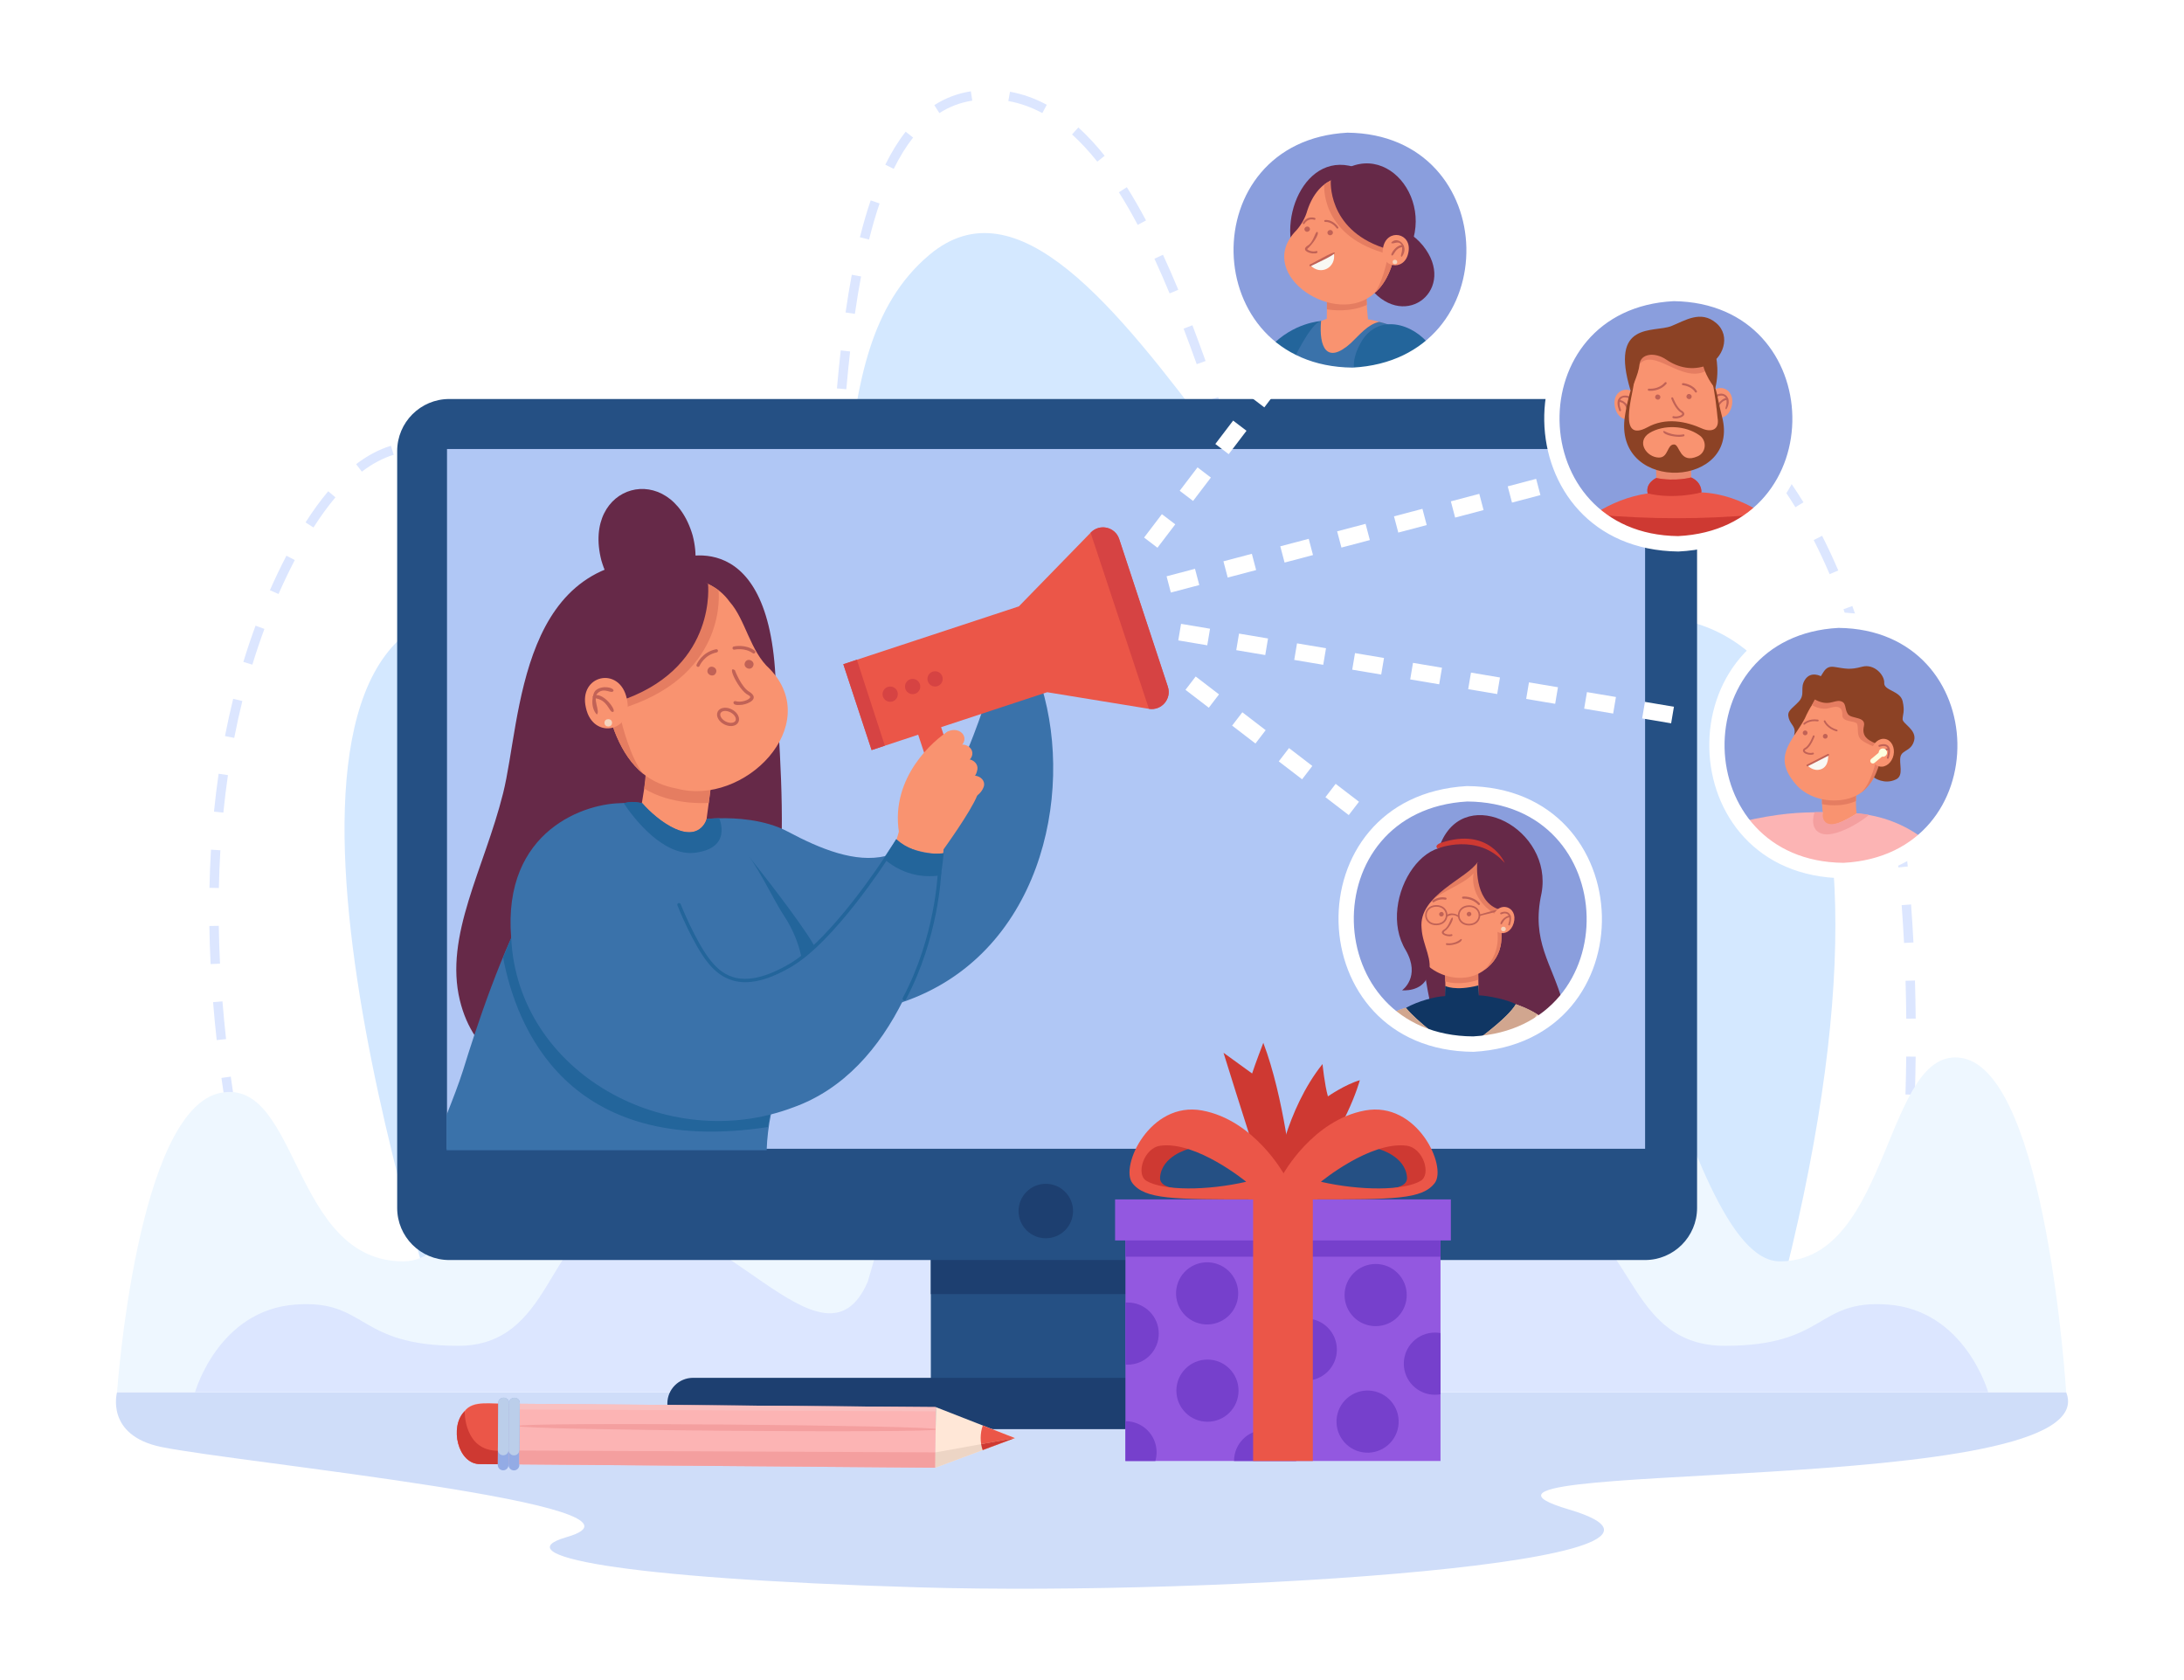 <svg xml:space="preserve" style="enable-background:new 0 0 2600 2000;" viewBox="0 0 2600 2000" y="0px" x="0px" xmlns:xlink="http://www.w3.org/1999/xlink" xmlns="http://www.w3.org/2000/svg" id="Ñëîé_1" version="1.1">
<rect height="2000" width="2600" style="fill:#FFFFFF;" id="_x31_1"></rect>
<g>
	<g id="_x31_0_5_">
		<path d="M139.348,1657.327c0,0-14.554,51.424,52.888,65.234c92.247,18.89,613.808,69.569,482.265,107.283
			c-74.256,21.289,57.821,49.148,419.504,59.793s982.303-31.064,773.598-92.776c-208.705-61.713,643.896-11.168,592.1-139.533
			H139.348z" style="fill:#CFDDF9;"></path>
		<path d="M548.85,1652.959c0,0-262.191-740.888-65.6-898.517c131.402-105.36,259.691,159.901,425.931,37.03
			c148-109.39,52.326-366.485,197.352-488.199c208.539-175.017,473.269,600.893,681.245,484.169
			c327.155-183.61,527.155,106.042,299.976,866.868L548.85,1652.959z" style="fill:#D4E8FF;"></path>
		<path d="M335.105,1592.269c-4.586-14.071-9.124-28.652-13.486-43.335l10.751-3.202
			c4.334,14.589,8.842,29.074,13.397,43.051L335.105,1592.269z M2258.471,1574.097l-11.132-1.376
			c1.848-14.979,3.603-30.064,5.217-44.836l11.15,1.222C2262.087,1543.93,2260.325,1559.067,2258.471,1574.097z M309.237,1505.283
			c-3.926-14.512-7.733-29.294-11.317-43.934l10.894-2.673c3.562,14.553,7.347,29.246,11.249,43.671L309.237,1505.283z
			 M2268.298,1484.041l-11.166-1.057c1.419-15.039,2.733-30.167,3.906-44.963l11.181,0.887
			C2271.043,1453.761,2269.723,1468.946,2268.298,1484.041z M287.671,1417.156c-3.24-14.785-6.322-29.734-9.162-44.434l11.013-2.132
			c2.822,14.608,5.886,29.466,9.105,44.159L287.671,1417.156z M2275.438,1393.716l-11.194-0.709
			c0.95-15.028,1.783-30.188,2.474-45.056l11.204,0.523C2277.228,1363.404,2276.392,1378.625,2275.438,1393.716z M270.471,1328.068
			c-2.495-14.966-4.804-30.057-6.863-44.855l11.109-1.55c2.046,14.699,4.341,29.689,6.818,44.557L270.471,1328.068z
			 M2279.635,1303.191l-11.212-0.326c0.438-15.095,0.739-30.271,0.897-45.105l11.216,0.119
			C2280.377,1272.781,2280.075,1288.027,2279.635,1303.191z M257.979,1238.176c-1.672-15.116-3.128-30.319-4.326-45.187l11.18-0.904
			c1.19,14.757,2.634,29.848,4.295,44.854L257.979,1238.176z M2269.366,1212.651c-0.132-15.107-0.419-30.277-0.852-45.092
			l11.212-0.328c0.435,14.891,0.723,30.138,0.856,45.321L2269.366,1212.651z M250.712,1147.684
			c-0.744-15.205-1.237-30.471-1.467-45.374l11.215-0.174c0.227,14.778,0.716,29.918,1.454,44.998L250.712,1147.684z
			 M2266.711,1122.508c-0.77-15.086-1.717-30.224-2.814-44.992l11.185-0.833c1.104,14.854,2.056,30.079,2.831,45.252
			L2266.711,1122.508z M260.567,1057.12l-11.214-0.231c0.313-15.245,0.915-30.516,1.79-45.386l11.198,0.661
			C261.472,1026.892,260.875,1042.017,260.567,1057.12z M2260.006,1032.614c-1.499-15.084-3.195-30.149-5.043-44.778l11.128-1.409
			c1.86,14.727,3.567,29.893,5.076,45.075L2260.006,1032.614z M265.897,967.327l-11.161-1.122
			c1.524-15.188,3.381-30.369,5.521-45.12l11.1,1.615C269.241,937.288,267.404,952.303,265.897,967.327z M2248.684,943.229
			c-2.334-14.989-4.896-29.921-7.614-44.381l11.022-2.078c2.742,14.576,5.324,29.625,7.675,44.73L2248.684,943.229z
			 M922.125,941.644c-15.586-2.461-26.859-9.565-42.475-21.833l7.089-8.703c13.681,10.719,23.561,17.15,36.581,19.369
			L922.125,941.644z M961.041,914.922l-9.989-5.108c5.135-10.068,9.673-24.039,13.492-41.526l10.957,2.398
			C971.422,889.373,966.691,903.843,961.041,914.922z M846.731,887.598c-8.935-9.964-18.484-21.431-29.192-35.057l8.814-6.946
			c10.557,13.433,19.953,24.718,28.724,34.498L846.731,887.598z M278.85,878.387l-11.012-2.14
			c2.906-14.991,6.194-29.939,9.772-44.429l10.889,2.697C284.965,848.821,281.719,863.582,278.85,878.387z M2232.004,854.758
			c-3.321-14.834-6.905-29.54-10.65-43.71l10.844-2.873c3.781,14.307,7.397,29.154,10.749,44.127L2232.004,854.758z
			 M983.048,825.484l-11.124-1.433c1.722-13.406,3.267-28.087,4.72-44.882l11.175,0.97
			C986.351,797.09,984.791,811.922,983.048,825.484z M790.066,816.356c-9.118-12.33-18.574-25.363-26.723-36.61l9.08-6.595
			c8.133,11.226,17.57,24.232,26.658,36.522L790.066,816.356z M1611.256,815.432c-8.735,0-17.306-2.613-25.473-7.767l5.981-9.503
			c12.269,7.756,24.339,7.773,37.372,1.587l4.826,10.138C1626.255,813.567,1618.617,815.432,1611.256,815.432z M300.43,791.232
			l-10.726-3.284c4.457-14.593,9.346-29.107,14.533-43.138l10.519,3.898C309.643,762.537,304.824,776.845,300.43,791.232z
			 M1670.639,780.525l-8.241-7.619c8.504-9.223,17.621-20.6,27.871-34.782l9.087,6.586
			C1688.842,759.256,1679.449,770.971,1670.639,780.525z M1553.89,772.802c-7.259-11.213-14.452-24.418-21.991-40.369l10.138-4.805
			c7.324,15.496,14.28,28.274,21.266,39.064L1553.89,772.802z M2208.961,767.829c-4.518-14.552-9.34-28.878-14.33-42.579
			l10.538-3.849c5.052,13.87,9.932,28.368,14.504,43.093L2208.961,767.829z M736.762,743.128
			c-10.262-14.043-18.814-25.573-26.915-36.283l8.942-6.78c8.138,10.76,16.725,22.337,27.025,36.431L736.762,743.128z
			 M991.192,734.781l-11.193-0.725c0.85-13.159,1.715-27.949,2.644-45.215l11.2,0.604
			C992.912,706.752,992.045,721.581,991.192,734.781z M331.568,707.132l-10.262-4.535c6.157-13.964,12.719-27.676,19.691-41.085
			l9.946,5.192C344.083,679.898,337.628,693.39,331.568,707.132z M1725.052,707.13l-9.372-6.171
			c7.971-12.134,16.204-24.991,24.538-37.978l9.436,6.071C1741.3,682.073,1733.058,694.94,1725.052,707.13z M1513.843,690.519
			c-5.081-12.76-10.331-26.682-16.05-42.561l10.551-3.811c5.678,15.761,10.884,29.569,15.918,42.213L1513.843,690.519z
			 M2178.131,683.514c-6.03-14.065-12.409-27.729-18.96-40.61l9.996-5.096c6.66,13.098,13.144,26.985,19.271,41.275
			L2178.131,683.514z M682.153,671.256c-10.178-12.65-19.651-23.91-28.962-34.421l8.391-7.453
			c9.43,10.646,19.016,22.038,29.306,34.828L682.153,671.256z M996.178,644.138l-11.203-0.565
			c0.756-15.005,1.506-30.018,2.307-45.294l11.201,0.589C997.683,614.135,996.932,629.14,996.178,644.138z M1774.245,631.118
			l-9.358-6.193c9.372-14.199,17.753-26.482,25.625-37.549l9.136,6.515C1791.854,604.851,1783.544,617.028,1774.245,631.118z
			 M373.189,627.948l-9.454-6.045c8.814-13.822,17.902-26.307,27.012-37.105l8.569,7.247
			C390.526,602.465,381.736,614.544,373.189,627.948z M1482.817,605.098c-5.144-15.094-10.191-30.197-14.449-42.979l10.64-3.554
			c4.253,12.765,9.291,27.844,14.425,42.905L1482.817,605.098z M622.351,604.312c-11.464-11.177-22.737-21.05-33.504-29.346
			l6.84-8.901c11.11,8.56,22.714,18.721,34.488,30.199L622.351,604.312z M2137.394,603.832
			c-8.037-13.133-16.464-25.553-25.047-36.917l8.945-6.775c8.802,11.655,17.438,24.38,25.665,37.823L2137.394,603.832z
			 M430.775,561.489l-6.803-8.93c13.395-10.232,27.336-17.61,41.435-21.931l3.282,10.74
			C455.866,545.298,443.11,552.068,430.775,561.489z M1826.703,558.054l-8.714-7.072c10.519-12.997,20.487-24.18,30.472-34.189
			l7.934,7.938C1846.688,534.463,1836.975,545.363,1826.703,558.054z M1000.997,553.638L989.8,552.97
			c0.971-16.326,1.935-31.151,2.948-45.324l11.188,0.801C1002.927,522.575,1001.965,537.357,1000.997,553.638z M551.763,551.286
			c-13.996-6.974-27.763-11.426-40.918-13.231l1.522-11.128c14.366,1.971,29.302,6.783,44.393,14.303L551.763,551.286z
			 M2083.492,533.131c-10.798-11.078-21.979-20.857-33.231-29.063l6.604-9.079c11.758,8.576,23.417,18.769,34.654,30.297
			L2083.492,533.131z M1454.06,519.141c-5.58-16.711-10.178-30.336-14.471-42.881l10.609-3.641
			c4.304,12.572,8.911,26.222,14.499,42.96L1454.06,519.141z M1889.965,496.062l-6.429-9.203
			c13.794-9.664,27.727-16.821,41.413-21.271l3.464,10.682C1915.786,480.377,1902.85,487.036,1889.965,496.062z M2012.351,482.302
			c-13.892-5.867-27.954-9.498-41.795-10.793l1.042-11.183c14.984,1.402,30.162,5.314,45.111,11.628L2012.351,482.302z
			 M1007.524,463.355l-11.173-0.994c1.398-15.759,2.918-30.977,4.52-45.234l11.147,1.256
			C1010.426,432.553,1008.914,447.684,1007.524,463.355z M1424.665,433.542c-5.42-15.148-10.527-28.996-15.615-42.332l10.479-4.007
			c5.115,13.41,10.249,27.329,15.696,42.552L1424.665,433.542z M1017.729,373.598l-11.102-1.606
			c2.269-15.725,4.763-30.848,7.412-44.948l11.023,2.076C1022.442,343.065,1019.974,358.029,1017.729,373.598z M1392.387,349.274
			c-6.027-14.517-12.102-28.406-18.058-41.281l10.178-4.72c6.017,13.009,12.153,27.036,18.237,41.69L1392.387,349.274z
			 M1034.587,285.169l-10.883-2.722c3.912-15.684,8.225-30.456,12.819-43.909l10.613,3.634
			C1042.646,255.326,1038.423,269.792,1034.587,285.169z M1354.41,267.685c-7.377-13.912-14.913-26.973-22.398-38.819l9.478-6.006
			c7.636,12.086,15.316,25.394,22.828,39.557L1354.41,267.685z M1063.982,201.023l-10.058-4.971
			c7.365-14.942,15.532-28.155,24.276-39.27l8.811,6.95C1078.75,174.234,1071.002,186.78,1063.982,201.023z M1306.303,192.438
			c-9.801-12.303-19.916-23.201-30.066-32.392l7.524-8.33c10.598,9.597,21.132,20.941,31.311,33.718L1306.303,192.438z
			 M1118.304,134.621l-6.047-9.46c13.287-8.515,27.927-14.053,43.512-16.457l1.708,11.1
			C1143.446,121.969,1130.266,126.954,1118.304,134.621z M1240.848,134.614c-13.066-7.053-26.676-11.875-40.453-14.332l1.967-11.058
			c14.953,2.667,29.693,7.883,43.809,15.503L1240.848,134.614z" style="fill:#DCE6FF;"></path>
		<path d="M2336.317,1259.629c-93.079-17.245-84.653,241.923-217.331,241.923
			c-121.307,0-186.22-579.034-319.337-461.266c-535.162,473.452-118.772-332.212-478.621-347.96
			c-162.714-7.121-271.138,209.744-311.121,593.713c-57.958,347.121-192.369-264.755-330.693-207.864
			c-87.912,36.157-77.844,423.377-199.151,423.377c-132.678,0-123.937-217.932-217.016-200.687
			c-100.215,18.567-123.699,356.462-123.699,356.462h2320.355C2459.702,1657.327,2436.532,1278.196,2336.317,1259.629z" style="fill:#EEF7FF;"></path>
		<path d="M2247.127,1552.965c-85.63-6.115-71.657,49.128-193.718,49.128
			c-111.599,0-108.532-123.806-183.214-150.119c-137.529-48.456-250.911,196.784-304.23,73.703
			c-101.268-326.586-396.624-490.366-532.882,0c-53.32,123.08-178.007-96.539-304.23-73.703
			c-77.695,14.056-71.615,150.119-183.214,150.119c-122.06,0-108.087-55.243-193.717-49.128
			c-92.195,6.583-119.733,104.362-119.733,104.362h2134.67C2366.86,1657.327,2339.323,1559.548,2247.127,1552.965z" style="fill:#DCE6FF;"></path>
	</g>
	<g id="_x39__8_">
		<rect height="248.443" width="274.3" style="fill:#255084;" y="1404.198" x="1108.151"></rect>
		<rect height="282.174" width="274.3" style="fill:#1D3F70;" y="1258.389" x="1108.151"></rect>
		<path d="M1665.589,1701.304H825.013c-16.873,0-30.551-13.678-30.551-30.551l0,0
			c0-16.873,13.678-30.551,30.551-30.551h840.575c16.873,0,30.551,13.678,30.551,30.551l0,0
			C1696.14,1687.626,1682.462,1701.304,1665.589,1701.304z" style="fill:#1D3F70;"></path>
		<path d="M472.829,1437.973V536.991c0-34.245,27.761-62.007,62.007-62.007h1423.484
			c34.245,0,62.006,27.761,62.006,62.007v900.982c0,34.245-27.761,62.006-62.006,62.006H534.835
			C500.59,1499.979,472.829,1472.218,472.829,1437.973z" style="fill:#255084;"></path>
		<rect height="833.01" width="1426.3" style="fill:#B0C7F5;" y="534.513" x="532.152"></rect>
		
			<ellipse ry="32.43" rx="32.43" cy="1441.674" cx="1245.301" style="fill:#1D3F70;" transform="matrix(0.707 -0.707 0.707 0.707 -654.677 1302.817)"></ellipse>
	</g>
	<g id="_x38_">
		<path d="M1519.042,1397.939c0,0,11.467-76.491,55.388-131.269c0,0,2.467,24.675,6.415,38.492
			c0,0,20.727-14.311,37.999-19.246c0,0-17.272,64.648-70.076,119.425L1519.042,1397.939z" style="fill:#CE3932;"></path>
		<path d="M1538.371,1400.439c0,0-9.753-94.393-34.428-159.04c0,0-9.87,25.662-13.324,36.519l-34.051-24.675
			c0,0,23.194,75.011,48.362,151.996L1538.371,1400.439z" style="fill:#CE3932;"></path>
		<path d="M1641.432,1367.886c0,0,31.737,8.216,33.588,33.754c1.42,19.596-51.076,13.106-51.076,13.106
			s39.973,9.997,61.07,1.036c21.097-8.961,24.428-16.733,16.656-33.759c-7.773-17.026-22.577-45.895-42.194-39.233
			C1639.859,1349.453,1641.432,1367.886,1641.432,1367.886z" style="fill:#CE3932;"></path>
		<rect height="287.22" width="375.087" style="fill:#9358E0;" y="1451.972" x="1339.799"></rect>
		<rect height="44.025" width="375.086" style="fill:#7640CC;" y="1451.974" x="1339.799"></rect>
		<rect height="48.856" width="399.729" style="fill:#9358E0;" y="1427.816" x="1327.478"></rect>
		<path d="M1568.426,1427.816h-82.168v0c0-16.5,13.376-29.877,29.877-29.877h22.415
			C1555.05,1397.939,1568.426,1411.315,1568.426,1427.816L1568.426,1427.816z" style="fill:#EB5648;"></path>
		<path d="M1625.054,1321.941c-62.18,11.35-97.711,75.998-97.711,75.998l35.531,29.877
			c96.601,0,130.282,0,145.156-19.514C1722.978,1388.69,1687.234,1310.591,1625.054,1321.941z M1691.295,1405.698
			c-19.858,11.884-71.914,11.857-118.797,1.124c0,0,58.958-48.639,102.153-42.934
			C1694.266,1366.479,1704.26,1397.939,1691.295,1405.698z" style="fill:#EB5648;"></path>
		<path d="M1414.616,1367.886c0,0-31.737,8.216-33.588,33.754c-1.42,19.596,51.077,13.106,51.077,13.106
			s-39.973,9.997-61.07,1.036c-21.097-8.961-24.428-16.733-16.655-33.759c7.772-17.026,22.577-45.895,42.194-39.233
			C1416.19,1349.453,1414.616,1367.886,1414.616,1367.886z" style="fill:#CE3932;"></path>
		<path d="M1348.019,1408.302c14.874,19.514,48.555,19.514,145.156,19.514l35.531-29.877
			c0,0-35.531-64.647-97.712-75.998C1368.815,1310.591,1333.071,1388.69,1348.019,1408.302z M1381.399,1363.888
			c43.195-5.705,102.153,42.934,102.153,42.934c-46.883,10.733-98.939,10.76-118.797-1.124
			C1351.789,1397.939,1361.783,1366.479,1381.399,1363.888z" style="fill:#EB5648;"></path>
		<path d="M1379.49,1587.526c0,20.439-16.568,37.006-37.006,37.006c-0.901,0-1.796-0.033-2.685-0.099v-73.809
			c0.89-0.066,1.785-0.099,2.685-0.099C1362.923,1550.525,1379.49,1567.093,1379.49,1587.526z" style="fill:#7640CC;"></path>
		
			<ellipse ry="37.004" rx="37.004" cy="1539.831" cx="1437.456" style="fill:#7640CC;" transform="matrix(0.16 -0.987 0.987 0.16 -312.747 2712.072)"></ellipse>
		<circle r="37.004" cy="1655.482" cx="1437.456" style="fill:#7640CC;"></circle>
		<path d="M1376.898,1728.83c0,3.597-0.511,7.073-1.472,10.362h-35.628v-47.368h0.093
			C1360.331,1691.824,1376.898,1708.391,1376.898,1728.83z" style="fill:#7640CC;"></path>
		<path d="M1543.083,1739.192h-74.007c0-20.439,16.567-37.006,37.001-37.006
			C1526.516,1702.186,1543.083,1718.753,1543.083,1739.192z" style="fill:#7640CC;"></path>
		<circle r="37.004" cy="1606.58" cx="1554.514" style="fill:#7640CC;"></circle>
		<circle r="37.004" cy="1541.677" cx="1637.682" style="fill:#7640CC;"></circle>
		
			<ellipse ry="37.004" rx="37.004" cy="1692.486" cx="1628.523" style="fill:#7640CC;" transform="matrix(0.16 -0.987 0.987 0.16 -302.969 3028.874)"></ellipse>
		<path d="M1714.886,1586.95v72.81c-2.164,0.395-4.393,0.599-6.672,0.599
			c-20.439,0-37.006-16.567-37.006-37.001c0-20.439,16.568-37.006,37.006-37.006
			C1710.493,1586.351,1712.723,1586.554,1714.886,1586.95z" style="fill:#7640CC;"></path>
		<rect height="317.564" width="71.064" style="fill:#EB5648;" y="1421.627" x="1491.81"></rect>
	</g>
	<g id="_x37_">
		<path d="M800.839,667.333c0.007,0.001,112.005-50.251,122.249,136.786
			c8.91,162.686,30.024,345.783-79.917,433.598c-88.818,70.943-263.559,85.019-295.683-46.778
			c-18.781-77.053,28.913-156.549,51.447-246.634C620.997,856.106,616.562,652.983,800.839,667.333z" style="fill:#662948;"></path>
		<path d="M1074.047,1193.103c-34.876,11.818-75.121,17.209-121.007,13.954
			c-30.832-2.198-64.194-8.294-100.21-18.931l-1.762-34.004l-7.444-143.193l-1.866-36.037c0,0,5.536-0.643,14.411-0.83
			c19.2-0.456,54.013,1.182,81.674,15.904c38.939,20.735,80.429,37.695,116.653,29.028c8.75-2.073,17.21-5.66,25.234-11.072
			c15.136-10.139,25.313-28.618,40.204-51.795c30.993-48.236,54.352-124.567,54.352-124.567l65.62-14.299
			C1279.634,947.859,1237.27,1137.783,1074.047,1193.103z" style="fill:#3A72AA;"></path>
		<path d="M846.021,938.702l-4.883,36.547c-13.057,42.472-69.533,9.202-78.882-7.636l8.531-52.911
			L846.021,938.702z" style="fill:#F99370;"></path>
		<path d="M891.751,1019.784c0,0,44.307,55.129,69.718,93.246c25.411,38.116,27.8,65.621,27.8,65.621
			l-73.328,6.376L891.751,1019.784z" style="fill:#23659B;"></path>
		<path d="M770.301,851.659c0.03,1.366,0.106,2.756,0.262,4.107c1.939-0.976,0.514,47.654-3.659,83.023
			c31.439,19.073,69.935,17.538,76.885,16.954c6.069-44.709,6.821-86.009,3.296-112.421
			C838.781,798.351,768.772,806.028,770.301,851.659z" style="fill:#E57D61;"></path>
		<path d="M719.432,824.637c6.122,34.784,18.462,73.911,46.337,96.573l0.045,0
			c11.26,9.08,24.907,14.768,39.317,17.388c80.925,22.132,176.119-75.189,111.196-142.34c-23.416-21.013-28.862-58.76-47.587-79.726
			c-27.351-38.477-86.101-35.609-117.387-3.459C723.081,742.138,713.838,781.775,719.432,824.637z" style="fill:#F99370;"></path>
		<path d="M852.217,801.213c3.104-6.106-6.559-10.837-9.482-4.644
			C839.631,802.675,849.294,807.406,852.217,801.213z" style="fill:#C16256;"></path>
		<path d="M896.492,793.114c3.104-6.106-6.559-10.838-9.482-4.644
			C883.906,794.576,893.569,799.307,896.492,793.114z" style="fill:#C16256;"></path>
		<path d="M883.425,839.025c-3.25,0.071-10.385,1.4-10.26-3.016c0.321-1.057,1.447-1.651,2.493-1.329
			c6.732,2.047,16.167-1.448,17.417-4.495c0.44-1.074-1.013-2.108-2.309-2.786c-11.279-5.464-26.238-36.747-15.9-29.565
			c0.077,0.208,7.709,20.773,17.75,26.025C903.963,831.454,892.339,837.621,883.425,839.025z" style="fill:#C16256;"></path>
		<path d="M719.432,824.637c6.122,34.784,18.462,73.911,46.337,96.573l0.045,0
			c-15.539-18.727-25.67-60.982-25.67-60.982l6.944-18.961c120.529-40.819,108.315-138.624,108.315-138.624
			C777.333,648.352,702.366,745.02,719.432,824.637z" style="fill:#E57D61;"></path>
		<path d="M842.845,694.913c0,0,11.122,95.729-96.68,136.647l-39.202-20.9
			C667.957,736.783,735.096,626.576,842.845,694.913z" style="fill:#662948;"></path>
		<path d="M715.94,667.212c26.437,90.932,132.358,61.864,108.662-29.82
			C798.166,546.462,692.244,575.531,715.94,667.212z" style="fill:#662948;"></path>
		<path d="M697.535,842.572c8.443,39.319,57.957,28.11,48.63-11.014
			C737.723,792.241,688.208,803.45,697.535,842.572z" style="fill:#F99370;"></path>
		<path d="M710.466,850.562c-8.328-8.492-5.339-25.851-1.085-28.891c7.81-6.378,21.954-3.189,20.962,0.811
			c-2.458,3.996-10.579-4.322-18.21,2.087C704.309,830.516,715.13,847.178,710.466,850.562z" style="fill:#C16256;"></path>
		<path d="M729.077,847.5c-4.088-0.162-5.798-14.987-21.513-16.348c-1.102-0.057-1.95-0.997-1.892-2.099
			C716.57,820.606,736.549,848.224,729.077,847.5z" style="fill:#C16256;"></path>
		<path d="M719.635,860.533c-0.001,5.818,9.139,5.686,8.969-0.13
			C728.605,854.586,719.465,854.718,719.635,860.533z" style="fill:#F4D4BE;"></path>
		<path d="M956.758,1181.475c-0.615,8.48-1.873,17.027-3.716,25.583c-2.478,9.181-5.128,18.083-7.836,26.784
			c-2.612,8.413-5.291,16.623-7.932,24.719c-1.076,3.275-2.132,6.53-3.179,9.767c-0.912,2.814-1.815,5.608-2.699,8.403
			c0,0.01-0.01,0.019-0.01,0.019c-3.227,10.141-6.281,20.167-8.941,30.203c-1.748,6.54-3.323,13.099-4.677,19.687
			c-2.804,13.56-4.616,28.356-5.086,42.617H531.633v-42.015c7.087-17.91,14.386-36.596,19.649-53.21
			c3.957-12.821,8.432-26.986,13.416-42.005c11.879-35.83,26.611-76.539,43.859-115.5c35.11-79.296,80.65-151.369,133.766-160.406
			c7.279-1.229,14.693-1.287,22.242-0.019c17.171,19.927,58.773,52.339,75.339,22.635c0.653-1.181,1.277-2.458,1.854-3.841
			c5.973,1.921,11.62,4.859,16.979,8.585c13.502,9.363,25.151,23.711,35.446,39.345c0.01,0.009,0.01,0.019,0.019,0.029
			c11.601,17.651,21.473,36.935,30.308,52.589c3.457,6.137,6.761,11.716,9.949,16.412c9.498,14.818,15.788,30.222,19.284,46
			c0.173,0.759,0.336,1.527,0.49,2.286c0.154,0.749,0.307,1.498,0.442,2.247c1.2,6.348,1.95,12.753,2.286,19.207
			C957.315,1168.184,957.239,1174.81,956.758,1181.475z" style="fill:#3A72AA;"></path>
		<path d="M937.846,1258.459l-0.016,0.033c-177.52,21.026-248.972-99.816-248.972-99.816L949,1189.277
			C951.205,1214.581,945.414,1236.281,937.846,1258.459z" style="fill:#D1A68F;"></path>
		<path d="M878.49,851.29c-1.479-2.718-4.033-5.109-7.193-6.742c-3.16-1.633-6.588-2.324-9.661-1.949
			c-3.342,0.403-5.896,1.997-7.183,4.494c-1.287,2.497-1.114,5.503,0.499,8.461c1.479,2.718,4.033,5.109,7.193,6.742
			c2.602,1.344,5.388,2.046,8.009,2.046c0.557,0,1.114-0.029,1.652-0.096c3.342-0.403,5.897-1.997,7.183-4.494
			C880.277,857.254,880.094,854.248,878.49,851.29z M875.571,857.984c-0.682,1.335-2.18,2.199-4.226,2.449
			c-2.314,0.278-4.955-0.279-7.443-1.556c-2.478-1.277-4.466-3.112-5.58-5.157c-0.98-1.805-1.143-3.534-0.461-4.869
			c0.691-1.325,2.19-2.199,4.235-2.439c0.394-0.048,0.797-0.077,1.201-0.077c2.007,0,4.177,0.567,6.242,1.623
			c2.478,1.287,4.466,3.121,5.58,5.167C876.099,854.93,876.262,856.658,875.571,857.984z" style="fill:#C16256;"></path>
		<path d="M831.003,793.869c-0.243,0-0.49-0.047-0.729-0.145c-0.981-0.403-1.45-1.525-1.046-2.506
			c0.249-0.607,6.309-14.912,23.213-18.346c1.049-0.215,2.053,0.461,2.265,1.5c0.211,1.04-0.461,2.053-1.499,2.265
			c-14.919,3.03-20.373,15.912-20.427,16.042C832.475,793.42,831.758,793.869,831.003,793.869z" style="fill:#C16256;"></path>
		<path d="M897.318,777.983c-0.394,0-0.792-0.122-1.135-0.373c-9.562-7.022-21.691-4.284-21.813-4.254
			c-1.024,0.242-2.064-0.398-2.308-1.432c-0.242-1.032,0.399-2.065,1.432-2.308c0.565-0.133,13.99-3.161,24.964,4.898
			c0.855,0.628,1.039,1.83,0.411,2.685C898.492,777.711,897.909,777.983,897.318,777.983z" style="fill:#C16256;"></path>
		<path d="M794.18,1069.09c3.553,286.055,237.642,62.429,276.292-80.321
			c4.662-14.947,20.34-21.724,35.614-18.225c47.341,10.844-14.855,160.856-31.333,192.394
			c-51.015,106.243-180.633,202.826-295.48,125.956c-74.779-51.917-91.453-150.662-81.846-234.715
			C705.44,979.141,794.18,1069.09,794.18,1069.09z" style="fill:#F99370;"></path>
		<path d="M1390.284,817.446c4.764,14.456-7.505,28.812-22.527,26.357l0,0l-121.134-19.772l-126.256,41.601
			l26.794,81.278l-27.219,9.214l-26.862-81.501l-39.677,13.084l-15.768,5.189l-33.683-102.19l16.148-5.323l192.839-63.542
			l85.393-87.674l0.253-0.26c10.62-10.902,29.018-6.653,33.781,7.802L1390.284,817.446z" style="fill:#EB5648;"></path>
		<path d="M1150.907,952.279c1.306-0.234,1.59-0.326,2.255-0.49c0.571-0.148,1.102-0.307,1.621-0.474
			c1.04-0.332,2.031-0.716,3.008-1.137c1.944-0.853,3.824-1.927,5.567-3.233c1.743-1.293,3.342-2.839,4.627-4.548
			c1.335-1.697,2.269-3.54,3.001-5.378c2.168-5.443-1.305-11.327-7.757-13.142c-4.548-1.279-9.362-0.195-12.567,2.463l-4.865,4.053
			c-0.096,0.08,0.103-0.108,0.06-0.08c0,0-0.08,0.069-0.221,0.13l-0.206,0.076c-0.03,0.009-0.042,0.013-0.042,0.013l0.555-0.104
			c-7.162,1.17-11.857,7.01-10.486,13.044C1136.828,949.505,1143.745,953.449,1150.907,952.279z" style="fill:#F99370;"></path>
		<path d="M1146.774,934.93c1-0.435,1.279-0.588,1.833-0.863l1.377-0.743c0.89-0.502,1.735-1.031,2.569-1.596
			c1.661-1.133,3.264-2.428,4.774-3.945c1.509-1.503,2.904-3.322,4.033-5.337c1.148-2.024,1.893-4.345,2.261-6.674
			c0.843-6.122-4.342-11.564-11.581-12.153c-7.239-0.589-13.791,3.896-14.634,10.019c-0.009-0.286,0.215-0.366-0.215,0.087
			c-0.21,0.205-0.531,0.485-0.945,0.767c-0.206,0.139-0.432,0.283-0.652,0.406l-0.307,0.168c-0.017,0.015-0.314,0.144,0.095-0.032
			c-6.574,2.765-9.353,9.461-6.208,14.955C1132.32,935.483,1140.2,937.695,1146.774,934.93z" style="fill:#F99370;"></path>
		<path d="M1145.71,913.247l8.665-8.899c4.759-4.888,4.171-11.917-1.315-15.7
			c-5.486-3.783-13.791-2.887-18.551,2.001l-8.665,8.899c-4.759,4.888-4.171,11.917,1.315,15.7
			C1132.645,919.032,1140.951,918.136,1145.71,913.247z" style="fill:#F99370;"></path>
		<path d="M1136.284,895.941l8.665-8.899c4.76-4.888,4.172-11.917-1.315-15.7
			c-5.486-3.783-13.791-2.887-18.551,2.001l-8.665,8.899c-4.759,4.888-4.171,11.917,1.315,15.7
			C1123.219,901.726,1131.525,900.83,1136.284,895.941z" style="fill:#F99370;"></path>
		<path d="M1123.3,1011.043c0,0,32.303-44.501,40.058-64.098c0,0-20.901-84.784-35.409-75.834
			c-14.508,8.949-68.147,53.123-57.78,119.594C1070.169,990.705,1103.492,979.687,1123.3,1011.043z" style="fill:#F99370;"></path>
		<path d="M1367.757,843.803L1367.757,843.803l-69.424-209.636l0.253-0.26
			c10.62-10.902,29.018-6.653,33.781,7.802l57.916,175.737C1395.049,831.902,1382.779,846.258,1367.757,843.803z" style="fill:#D64343;"></path>
		<polygon points="1053.404,887.708 1037.636,892.897 1003.953,790.707 1020.101,785.384" style="fill:#D64343;"></polygon>
		<path d="M1068.849,826.356c0,5.023-4.072,9.095-9.095,9.095s-9.094-4.072-9.094-9.095
			c0-5.023,4.072-9.095,9.094-9.095S1068.849,821.334,1068.849,826.356z" style="fill:#D64343;"></path>
		<path d="M1095.572,817.262c0,5.023-4.072,9.095-9.095,9.095c-5.023,0-9.095-4.072-9.095-9.095
			c0-5.023,4.072-9.094,9.095-9.094C1091.5,808.167,1095.572,812.239,1095.572,817.262z" style="fill:#D64343;"></path>
		<path d="M1122.296,808.167c0,5.022-4.072,9.094-9.095,9.094c-5.023,0-9.094-4.072-9.094-9.094
			c0-5.023,4.072-9.095,9.094-9.095C1118.224,799.073,1122.296,803.144,1122.296,808.167z" style="fill:#D64343;"></path>
		<path d="M934.358,1268.411c-7.817,22.041-16.484,45.16-20.112,73.234
			c-239.298,36.679-299.946-120.053-315.311-201.83c4.893-12.047,9.704-23.306,14.411-33.839l195.029,129.881
			C808.375,1235.857,878.81,1249.75,934.358,1268.411z" style="fill:#23659B;"></path>
		<path d="M1123.478,1015.552c-10.514,105.329-57.898,259.668-179.416,302.807
			c-149.421,56.396-327.659-40.938-335.483-201.542c-10.826-129.34,90.11-161.81,134.026-160.69
			c12.925,5.666,22.599,19.593,32.885,38.151c32.784,54.663,28.56,114.796,75.574,159.845
			c86.324,59.359,180.984-103.275,215.892-155.117C1080.496,1015.397,1122.727,1018.284,1123.478,1015.552z" style="fill:#3A72AA;"></path>
		<path d="M887.422,1169.25c-17.479,0-32.037-7.591-44.359-22.81c-18.267-22.561-35.878-66.774-36.619-68.645
			c-0.422-1.065,0.099-2.27,1.164-2.691c1.066-0.425,2.271,0.101,2.691,1.164c0.179,0.451,18.121,45.496,35.987,67.563
			c14.855,18.347,38.871,35.358,93.181,3.791c50.637-29.435,113.593-127.062,114.222-128.046c0.618-0.964,1.9-1.245,2.864-0.626
			c0.964,0.618,1.245,1.901,0.627,2.865c-2.594,4.046-64.124,99.451-115.63,129.391
			C920.872,1163.229,902.989,1169.25,887.422,1169.25z" style="fill:#23659B;"></path>
		<path d="M1076.572,1190.939c-0.328,0-0.662-0.077-0.972-0.243c-1.011-0.539-1.394-1.794-0.857-2.805
			c38.831-72.935,41.595-148.289,41.618-149.042c0.034-1.144,0.973-2.128,2.136-2.007c1.145,0.034,2.044,0.99,2.009,2.136
			c-0.023,0.761-2.8,77.04-42.102,150.86C1078.031,1190.54,1077.314,1190.939,1076.572,1190.939z" style="fill:#23659B;"></path>
		<path d="M1123.478,1015.552c-0.663,7.05-1.679,15.655-3.131,25.421c-0.042,0.332-0.104,0.663-0.145,0.995
			c-14.618,2.364-42.216,2.737-67.864-19.656c0.373-0.56,0.705-1.078,1.057-1.617c8.584-13.166,13.56-21.688,13.56-21.688
			C1092.605,1021.607,1123.478,1015.552,1123.478,1015.552z" style="fill:#23659B;"></path>
		<path d="M843.624,1010.929c-4.147,1.866-9.31,3.318-15.758,4.168c-19.18,2.509-37.592-8.004-52.376-20.818
			c-16.671-14.431-28.697-31.786-31.973-36.762c-0.601-0.892-0.912-1.389-0.912-1.389s8.863-3.297,21.958-0.021
			c17.853,20.714,62.121,54.926,77.195,18.786c0,0,5.536-0.643,14.411-0.83c0.124,0.311,1.762,3.961,2.509,8.978
			C859.983,991.583,858.781,1004.065,843.624,1010.929z" style="fill:#23659B;"></path>
	</g>
	<g id="_x36_">
		<path d="M1113.48,1747.215c-9.547-0.059-554.576-4.449-541.504-4.335
			c-37.467-0.391-36.97-72.372,0.584-72.153c6.903,0.111,518.834,4.122,541.497,4.342l-0.043,5.023L1113.48,1747.215z" style="fill:#FCB4B4;"></path>
		<path d="M599.512,1743.1c-4.528,0.026-22.656-0.23-27.531-0.22c-26.923,0.784-37.447-44.765-18.796-62.961
			h0.007c9.483-13.299,33.325-8.302,46.898-8.973L599.512,1743.1z" style="fill:#EB5648;"></path>
		<path d="M616.054,1697.543c2.013-4.969,498.445-0.962,500.396,3.99
			C1114.42,1706.496,618.025,1702.489,616.054,1697.543z" style="fill:#F49F9F;"></path>
		<path d="M1113.48,1747.215c0.093-12.141,0.474-59.161,0.578-72.146
			c22.74,8.894,71.801,28.083,94.154,36.823C1185.85,1720.234,1136.22,1738.738,1113.48,1747.215z" style="fill:#FFE7D7;"></path>
		<path d="M1169.801,1726.217c-3.218-9.141-3.082-20.338,0.234-29.254l38.177,14.93L1169.801,1726.217z" style="fill:#EB5648;"></path>
		<polygon points="1114.015,1680.093 618.762,1677.881 618.793,1671.1 1114.058,1675.069" style="fill:#F9C0C0;"></polygon>
		<path d="M592.579,1743.041l-20.598-0.161c-26.926,0.783-37.445-44.764-18.796-62.961h0.007
			c0,0-1.164,46.95,39.521,47.131L592.579,1743.041z" style="fill:#CE3932;"></path>
		<path d="M598.947,1750.307c-3.552-0.029-6.403-2.932-6.372-6.47l0.138-17.021l0.454-56.716
			c-0.055-8.345,13.054-8.199,12.842,0.099c0-0.001-0.592,73.737-0.592,73.737C605.395,1747.485,602.496,1750.337,598.947,1750.307z" style="fill:#93ABE5;"></path>
		<path d="M611.789,1750.413c-3.541-0.029-6.395-2.93-6.372-6.477l0.138-17.028l0.454-56.709
			c-0.05-8.328,13.047-8.205,12.849,0.106c0-0.001-0.592,73.737-0.592,73.737C618.237,1747.584,615.338,1750.436,611.789,1750.413z" style="fill:#93ABE5;"></path>
		<path d="M599.027,1732.407c-3.252-0.028-5.912-2.462-6.313-5.591l0.454-56.716
			c0.03-3.55,2.928-6.401,6.47-6.372c3.252,0.028,5.912,2.455,6.313,5.584l-0.454,56.723
			C605.476,1729.583,602.574,1732.438,599.027,1732.407z" style="fill:#BBCEEA;"></path>
		<path d="M611.869,1732.506c-3.245-0.021-5.912-2.455-6.313-5.598l0.454-56.709
			c0.03-3.543,2.928-6.394,6.477-6.365c3.245,0.021,5.912,2.455,6.313,5.598l-0.454,56.709
			C618.316,1729.684,615.418,1732.536,611.869,1732.506z" style="fill:#BBCEEA;"></path>
		<polygon points="1113.48,1747.215 618.45,1743.254 618.309,1726.757 1113.562,1728.969" style="fill:#F49F9F;"></polygon>
		<path d="M1113.48,1747.215l0.081-18.246c0.006-0.008,94.624-17.069,94.651-17.076
			C1185.85,1720.234,1136.22,1738.738,1113.48,1747.215z" style="fill:#EDD5C5;"></path>
		<path d="M1169.801,1726.217c-0.772-2.252-1.37-4.621-1.774-7.08l40.186-7.245L1169.801,1726.217z" style="fill:#CE3932;"></path>
	</g>
	<g id="_x35_">
		<path d="M1377.921,652.037l-15.912-12.116l21.203-27.847l15.912,12.116L1377.921,652.037z
			 M1420.326,596.344l-15.912-12.116l21.203-27.847l15.912,12.116L1420.326,596.344z M1462.732,540.65l-15.912-12.115l21.202-27.847
			l15.912,12.115L1462.732,540.65z M1505.138,484.957l-15.912-12.116l21.203-27.847l15.912,12.116L1505.138,484.957z
			 M1547.543,429.263l-15.912-12.116l20.075-26.365l15.912,12.116L1547.543,429.263z" style="fill:#FFFFFF;"></path>
		<path d="M1989.453,861.05l-34.515-5.805l3.316-19.723l34.516,5.805L1989.453,861.05z M1920.423,849.44
			l-34.515-5.805l3.316-19.723l34.515,5.805L1920.423,849.44z M1851.393,837.83l-34.516-5.805l3.316-19.723l34.516,5.805
			L1851.393,837.83z M1782.362,826.22l-34.516-5.805l3.316-19.723l34.516,5.805L1782.362,826.22z M1713.332,814.61l-34.516-5.805
			l3.316-19.723l34.516,5.805L1713.332,814.61z M1644.301,803l-34.515-5.805l3.316-19.723l34.515,5.805L1644.301,803z
			 M1575.271,791.39l-34.516-5.805l3.316-19.723l34.516,5.805L1575.271,791.39z M1506.24,779.78l-34.516-5.805l3.316-19.723
			l34.516,5.805L1506.24,779.78z M1437.21,768.17l-34.516-5.805l3.316-19.723l34.516,5.805L1437.21,768.17z" style="fill:#FFFFFF;"></path>
		<path d="M1605.668,970.297l-27.771-21.302l12.172-15.869l27.771,21.302L1605.668,970.297z
			 M1550.125,927.693l-27.771-21.302l12.172-15.869l27.771,21.302L1550.125,927.693z M1494.583,885.09l-27.771-21.302l12.172-15.869
			l27.771,21.302L1494.583,885.09z M1439.041,842.487l-27.771-21.302l12.172-15.869l27.771,21.302L1439.041,842.487z" style="fill:#FFFFFF;"></path>
		<path d="M1393.876,705.375l-5.1-19.339l33.844-8.923l5.1,19.339L1393.876,705.375z M1461.563,687.528
			l-5.1-19.339l33.844-8.923l5.1,19.339L1461.563,687.528z M1529.25,669.682l-5.1-19.339l33.843-8.923l5.1,19.339L1529.25,669.682z
			 M1596.937,651.836l-5.1-19.339l33.844-8.923l5.1,19.339L1596.937,651.836z M1664.624,633.99l-5.1-19.339l33.843-8.923l5.1,19.339
			L1664.624,633.99z M1732.311,616.144l-5.1-19.339l33.844-8.923l5.1,19.339L1732.311,616.144z M1799.997,598.298l-5.1-19.339
			l33.844-8.923l5.1,19.339L1799.997,598.298z" style="fill:#FFFFFF;"></path>
	</g>
	<g id="_x34_">
		<path d="M1846.151,501.103c-0.056,99.787,105.195,171.721,197.205,138.317
			c60.205-20.63,102.016-77.844,100.821-143.828C2137.22,299.823,1845.851,305.15,1846.151,501.103z" style="fill:#8A9EDD;"></path>
		
			<rect height="49.133" width="41.607" style="fill:#EA876C;" transform="matrix(1 -0.018 0.018 1 -10.209 36.938)" y="545.982" x="1971.721"></rect>
		<path d="M2025.462,586.18c3.972,13.184,12.142,37.167,17.891,53.242
			c19.115-6.499,36.779-16.986,51.638-30.404C2073.254,595.534,2049.613,587.247,2025.462,586.18z" style="fill:#EB5648;"></path>
		<path d="M1898.3,611.622c14.005,12.007,30.428,21.488,48.007,27.574
			c4.967-15.74,11.856-38.802,15.273-51.834C1939.133,590.676,1917.811,599.202,1898.3,611.622z" style="fill:#EB5648;"></path>
		<path d="M2043.354,639.422c3.713-1.265,7.363-2.677,10.93-4.216c-9.204-16.526-18.533-32.339-28.821-49.026
			c0,0,1.215-11.76-12.168-17.783c0,0-18.777,5.219-41.607,0.634c0,0-12.98,5.876-10.193,18.122
			c-8.853,16.365-17.054,32.047-25.097,48.198C1969.026,649.745,2009.563,651.282,2043.354,639.422z" style="fill:#EB5648;"></path>
		<path d="M1922.629,485.002c5.481,23.233,33.852,16.685,28.596-6.6
			C1945.744,455.169,1917.373,461.718,1922.629,485.002z" style="fill:#F99370;"></path>
		<path d="M2061.81,482.428c-4.618,23.42-33.212,17.925-28.82-5.538
			C2037.608,453.47,2066.201,458.966,2061.81,482.428z" style="fill:#F99370;"></path>
		<path d="M1934.138,509.997c4.693,78.049,129.748,64.281,115.937-13.929
			c-1.997-15.524-7.758-25.765-10.829-50.515c-7.107-57.284-88.726-58.831-94.948,1.327
			C1941.856,470.611,1933.552,488.227,1934.138,509.997z" style="fill:#F99370;"></path>
		<path d="M1976.329,474.049c1.812-3.602-3.886-6.366-5.592-2.712
			C1968.924,474.939,1974.623,477.703,1976.329,474.049z" style="fill:#C16256;"></path>
		<path d="M2013.575,473.432c1.812-3.602-3.886-6.366-5.592-2.712
			C2006.171,474.322,2011.869,477.086,2013.575,473.432z" style="fill:#C16256;"></path>
		<path d="M1995.214,498.129c5.688-0.173,14.458-4.171,7.174-9.093c-5.933-3.073-10.468-15.158-10.514-15.279
			c-0.502-1.432-2.759-0.612-2.204,0.817c0.197,0.531,4.904,13.063,11.635,16.55c4.658,2.736-4.89,5.645-8.873,4.323
			c-0.626-0.188-1.278,0.166-1.465,0.788C1990.67,498.353,1993.739,497.999,1995.214,498.129z" style="fill:#C16256;"></path>
		<path d="M2029.827,442.086c-27.938,13.608-61.054-28.407-77.952-8.549l-2.334-11.897l32.575-16.023
			l52.778,17.286L2029.827,442.086z" style="fill:#E57D61;"></path>
		<path d="M1941.184,465.026c0,0,9.478-19.026,10.691-31.489s17.875-14.94,31.774-5.457
			c13.899,9.483,31.101,13.591,48.972,6.621c17.871-6.971,29.008-34.466,10.407-50.219c-18.417-15.597-37.037-2.834-53.226,3.641
			C1968.911,396.478,1915.755,381.386,1941.184,465.026z" style="fill:#8C4225;"></path>
		<path d="M2041.941,462.267c0,0-15.019-16.393-16.314-38.505l15.639-6.487
			C2041.266,417.275,2048.083,438.685,2041.941,462.267z" style="fill:#8C4225;"></path>
		<path d="M1928.678,489.544c0.756-0.005,1.318-0.785,1.07-1.504c-4.232-11.385-0.169-17.321,8.946-14.019
			c8.098-2.741-20.562-9.992-11.128,14.731C1927.725,489.243,1928.186,489.553,1928.678,489.544z" style="fill:#C16256;"></path>
		<path d="M1937.454,487.386c3.562-0.35-1.526-10.874-10.246-11.302c-1.482-0.079-1.603,2.241-0.11,2.295
			C1936.024,479.135,1935.34,487.128,1937.454,487.386z" style="fill:#C16256;"></path>
		<path d="M2055.21,487.204c7.686-12.451-1.892-22.362-11.462-17.264c-1.379,0.551-0.495,2.706,0.876,2.121
			c8.129-3.513,13.57,1.483,9.459,13.679C2053.863,486.466,2054.455,487.229,2055.21,487.204z" style="fill:#C16256;"></path>
		<path d="M2044.459,485.797c2.078-0.314,3.072-8.742,11.917-9.809c0.632-0.054,1.1-0.61,1.047-1.242
			C2053.455,469.691,2039.321,485.209,2044.459,485.797z" style="fill:#C16256;"></path>
		<path d="M2050.076,496.069c-6.437-24.622-5.375-30.803-11.972-43.357
			c3.355,14.041,5.64,33.982,6.609,44.645c2.563,14.202-7.141,17.277-17.481,13.176c-20.184-9.114-44.242-13.987-66.369-1.698
			c-34.972,18.592-17.657-37.207-15.743-52.552c0.406-2.219,0.711-4.195,0.866-5.773c-5.877,16.411-9.694,30.872-12.057,48.464
			C1924.279,588.115,2072.221,580.768,2050.076,496.069z M2021.052,543.177c-21.735,9.7-21.052-14.038-28.067-14.083
			c-8.725-0.062-6.561,15.724-18.125,15.6c-14.83-0.24-27.335-19.098-11.271-29.199c17.116-10.405,42.982-8.959,59.186,2.445
			C2032.336,524.136,2031.482,538.619,2021.052,543.177z" style="fill:#8C4225;"></path>
		<path d="M1998.911,520.005c3.326-0.062,5.394-0.611,5.587-0.664c1.475-0.384,0.838-2.694-0.624-2.267
			c-0.102,0.027-10.264,2.681-22.402-3.842c-0.574-0.307-1.284-0.093-1.592,0.479
			C1981.31,519.002,1997.373,520.126,1998.911,520.005z" style="fill:#C16256;"></path>
		<path d="M1899.46,612.607c52.794,46.026,138.568,46.071,191.415-0.012
			C2027.453,618.428,1963.091,618.203,1899.46,612.607z" style="fill:#CE3932;"></path>
		<path d="M1961.496,587.155c-0.025,0.052-0.063,0.105-0.088,0.158c32.278,7.736,64.121-1.157,64.053-1.133
			c0,0,1.219-11.761-12.169-17.782c0,0-18.773,5.219-41.603,0.635C1971.689,569.033,1958.708,574.904,1961.496,587.155z" style="fill:#CE3932;"></path>
		<path d="M1992.231,340.156c209.278,2.751,214.637,306.148,5.854,316.384
			C1789.127,654.024,1783.154,350.707,1992.231,340.156z M1997.743,638.189c184.527-9.046,179.885-277.19-5.169-279.681
			C1807.806,367.763,1812.995,635.979,1997.743,638.189z" style="fill:#FFFFFF;"></path>
		<path d="M1962.689,465.143c-0.643-0.12-1.09-0.721-1.01-1.379c0.083-0.684,0.706-1.172,1.391-1.09
			c0.113,0.014,11.428,1.26,18.884-7.382c0.451-0.522,1.24-0.581,1.763-0.13c0.522,0.451,0.581,1.24,0.13,1.763
			c-8.346,9.675-20.564,8.294-21.08,8.23C1962.74,465.152,1962.715,465.148,1962.689,465.143z" style="fill:#C16256;"></path>
		<path d="M2018.73,467.319c-0.342-0.064-0.656-0.269-0.847-0.592c-4.219-7.127-14.342-8.139-14.446-8.15
			c-0.689-0.068-1.193-0.671-1.13-1.358c0.063-0.687,0.669-1.194,1.356-1.132c0.468,0.044,11.492,1.125,16.372,9.367
			c0.352,0.594,0.155,1.361-0.439,1.713C2019.324,467.326,2019.017,467.373,2018.73,467.319z" style="fill:#C16256;"></path>
	</g>
	<g id="_x33_">
		<path d="M1899.251,1090.17c3.747,117.916-129.726,194.113-228.25,129.362l-0.001-0.01
			c-5.691-3.559-11.172-7.528-16.32-11.81c0,0-0.02,0.002-0.011-0.009C1450.67,1000.095,1862.522,803.3,1899.251,1090.17z" style="fill:#8A9EDD;"></path>
		<path d="M1745.659,1242.871c0.003,0.105,0.005,0.2-0.003,0.295c-1.379-0.049-2.759-0.12-4.129-0.222
			c-5.006-0.336-9.966-0.948-14.89-1.802c-0.105-0.018-0.211-0.037-0.328-0.055c0.018-0.137,0.046-0.275,0.074-0.402
			c1.81-7.883,12.357-9.318,17.039-3.923C1744.733,1238.266,1745.584,1240.296,1745.659,1242.871z" style="fill:#7640CC;"></path>
		<path d="M1860.556,1194.028c-33.539,37.454-86.882,56.661-136.454,46.642
			c0.171,0.574,0.362,1.145,0.573,1.713c-3.238-2.588-7.319-3.143-11.252-4.17c-8.408-30.742-15.434-62.362-19.018-94.195
			c-4.595-42.905-3.95-89.01,16.905-125.998c0.096,0.031,2.123-11.838,4.015-14.657c30.324-71.189,133.79-16.29,119.846,59.896
			C1822.36,1121.101,1847.913,1146.911,1860.556,1194.028z" style="fill:#662948;"></path>
		<path d="M1839.289,1213.414c-8.825,6.642-18.429,12.295-28.511,16.839
			c-2.076-11.925-4.099-23.316-6.172-34.767C1816.965,1199.96,1828.646,1205.94,1839.289,1213.414z" style="fill:#F4D4BE;"></path>
		<path d="M1673.702,1199.756c-0.472,3.463-1.142,8.341-1.972,14.387c-0.225,1.7-0.478,3.494-0.73,5.379
			c-1.013-0.621-2.01-1.275-3.009-1.938c-0.869,0.802-1.726,1.612-2.583,2.433c0.397-1.117,0.794-2.233,1.212-3.342
			c-4.132-2.798-8.125-5.783-11.941-8.962C1660.833,1204.166,1667.172,1201.555,1673.702,1199.756z" style="fill:#F4D4BE;"></path>
		
			<rect height="46.476" width="39.365" style="fill:#F99370;" transform="matrix(1 -0.016 0.016 1 -18.6 28.125)" y="1147.805" x="1720.527"></rect>
		<path d="M1759.622,1154.047l0.198,12.337c-23.289,7.707-39.34,1.887-39.34,1.887l-0.319-19.84
			L1759.622,1154.047z" style="fill:#E57D61;"></path>
		<path d="M1787.23,1120.348c-1.064,14.154-8.718,26.346-19.984,34.241l-0.012,0
			c-30.84,23.826-84.935-0.22-82.674-39.63c0.503-17.6,5.36-25.442,9.841-41.372c2.267-59.737,79.021-73.239,87.035-9.311
			C1782.409,1085.287,1788.843,1101.288,1787.23,1120.348z" style="fill:#F99370;"></path>
		<path d="M1746.418,1089.386c-1.667-3.14,3.303-5.687,4.877-2.498
			C1752.963,1090.027,1747.993,1092.574,1746.418,1089.386z" style="fill:#C16256;"></path>
		<path d="M1713.573,1089.561c-1.667-3.14,3.303-5.686,4.877-2.498
			C1720.118,1090.203,1715.148,1092.749,1713.573,1089.561z" style="fill:#C16256;"></path>
		<path d="M1725.502,1114.579c-5.044,0.026-13.036-3.354-6.658-7.875c6.57-3.558,7.842-14.705,10.29-14.313
			c2.176,0.688-3.525,12.561-9.295,16.134c-4.052,2.501,4.417,4.883,7.905,3.639c0.546-0.177,1.13,0.122,1.307,0.666
			C1729.367,1114.641,1726.761,1114.429,1725.502,1114.579z" style="fill:#C16256;"></path>
		<path d="M1804.606,1195.485c-14.994,45.549-36.206,53.732-80.505,45.185
			c0.171,0.574-40.539-3.252-50.4-40.914c15.046-8.146,34.082-13.343,46.605-13.972l0.262-12.062c0,0,11.768,6.404,39.357-0.63
			l0.722,12.042C1759.718,1184.162,1789.207,1187.431,1804.606,1195.485z" style="fill:#103663;"></path>
		<path d="M1787.23,1120.348c-1.064,14.154-8.718,26.346-19.984,34.241
			c23.043-25.567,15.081-48.802,11.609-66.932c-31.199-20.549-24.591-47.981-24.591-47.981
			c-13.516,15.467-45.337,22.194-55.747,40.476l-4.117-6.565c2.275-59.755,79.026-73.225,87.035-9.311
			C1782.409,1085.287,1788.843,1101.288,1787.23,1120.348z" style="fill:#E57D61;"></path>
		<path d="M1758.606,1026.85c0,0-4.333,44.969,24.838,55.359
			C1783.443,1082.209,1804.379,1015.089,1758.606,1026.85z" style="fill:#662948;"></path>
		<path d="M1759.539,1025.606c-11.987,20.005-71.043,39.963-67.211,79.11
			c1.131,21.645,14.855,37.685,7.557,57.191c-7.298,19.505-30.759,16.955-30.759,16.955s22.583-15.631,4.505-47.521
			C1636.467,1070.925,1704.346,966.068,1759.539,1025.606z" style="fill:#662948;"></path>
		<path d="M1711.373,1010.129c0,0,47.503-19.416,79.993,17.144c0,0-18.013-43.337-76.037-23.909
			C1715.328,1003.365,1706.906,1006.079,1711.373,1010.129z" style="fill:#CE3932;"></path>
		<path d="M1716.108,1238.911c-0.894-0.223-1.789-0.456-2.685-0.698c-0.062-0.013-0.124-0.025-0.187-0.048
			c-0.124-0.025-0.249-0.06-0.375-0.095c-8.961-2.497-17.654-5.762-25.961-9.75c-3.222-1.539-6.386-3.186-9.483-4.942
			c-0.325-0.182-0.629-0.366-0.955-0.558c-1.843-1.063-3.67-2.159-5.461-3.289l-0.001-0.01c-1.013-0.621-2.01-1.275-3.009-1.938
			c-0.869,0.802-1.726,1.612-2.583,2.433c0.397-1.117,0.794-2.233,1.212-3.342c2.12-5.792,4.478-11.451,7.082-16.919
			c0.861,1.355,3.148,3.896,6.428,7.14c7.362,7.277,19.705,18.124,31.997,27.074c0.057,0.053,0.123,0.096,0.188,0.138
			c2.877,2.095,5.751,4.09,8.553,5.902C1719.275,1239.681,1717.688,1239.311,1716.108,1238.911z" style="fill:#F4D4BE;"></path>
		<path d="M1820.525,1225.439c-0.34,0.183-0.681,0.366-1.031,0.55c-0.189,0.104-0.379,0.198-0.569,0.292
			c-2.669,1.406-5.388,2.727-8.147,3.972c-1.575,0.707-3.175,1.387-4.786,2.048c-4.951,2.018-10.034,3.781-15.243,5.256
			c-6.336,1.896-12.782,3.312-19.276,4.25c-4.097,0.604-8.207,1.018-12.321,1.24c-2.56,0.153-5.121,0.225-7.681,0.217
			c2.783-1.954,5.983-4.281,9.405-6.857c13.281-9.993,29.925-23.702,38.756-34.005c2.196-2.547,3.913-4.893,4.974-6.918
			c3.694,6.126,7.434,12.79,11.049,19.922c0.888,1.735,1.757,3.482,2.622,5.27l0.001,0.01c0.054,0.114,0.12,0.237,0.164,0.353
			C1819.144,1222.485,1819.838,1223.952,1820.525,1225.439z" style="fill:#F4D4BE;"></path>
		<path d="M1716.108,1238.911c-15.99-4.028-31.205-10.618-45.107-19.379l-0.001-0.01
			c-1.013-0.621-12.504-8.631-16.32-11.81c-0.123,0.065-0.236,0.13-0.349,0.194c10.721-6.597,19.733-8.313,19.371-8.151
			c10.924,13.129,29.932,28.647,47.165,40.254C1719.275,1239.681,1717.688,1239.311,1716.108,1238.911z" style="fill:#D1A68F;"></path>
		<path d="M1829.849,1207.339c-17.309,29.191-46.159,35.538-78.377,35.927
			c18.37-13.675,41.652-30.276,53.135-47.78C1804.606,1195.485,1820.525,1200.702,1829.849,1207.339z" style="fill:#D1A68F;"></path>
		<path d="M1725.605,1125.124c-2.029,0.033-3.352-0.216-3.494-0.245c-1.318-0.242-0.917-2.317,0.402-2.034
			c0.129,0.024,8.758,1.592,16.326-4.739c0.438-0.368,1.093-0.31,1.46,0.13C1739.718,1123.492,1727.284,1125.233,1725.605,1125.124z" style="fill:#C16256;"></path>
		<path d="M1748.689,1077.691c-8.632,0.183-12.975,5.925-13.107,11.744c-0.016,0.687,0.018,1.378,0.131,2.049
			c0.793,5.394,5.275,10.304,13.364,10.218c8.531-0.181,12.87-5.791,13.101-11.542c0.021-0.567,0.011-1.14-0.048-1.707
			C1761.553,1082.852,1757.05,1077.601,1748.689,1077.691z M1749.039,1099.752c-15.203,0.163-15.526-19.786-0.323-20.11
			C1763.92,1079.478,1764.243,1099.427,1749.039,1099.752z" style="fill:#C16256;"></path>
		<path d="M1709.687,1077.43c-17.737,0.374-17.363,24.185,0.387,24.002
			c8.008-0.177,12.318-5.119,13.01-10.483c0.101-0.738,0.121-1.476,0.081-2.216
			C1722.844,1082.928,1718.32,1077.338,1709.687,1077.43z M1710.036,1099.482c-15.203,0.164-15.526-19.786-0.323-20.11
			C1724.917,1079.208,1725.239,1099.157,1710.036,1099.482z" style="fill:#C16256;"></path>
		<path d="M1736.32,1091.878c-8.844-5.905-12.571,0.184-14.54-0.914c-1.14-1.761,6.289-6.623,15.057-0.764
			C1737.569,1090.678,1737.18,1091.897,1736.32,1091.878z" style="fill:#C16256;"></path>
		<path d="M1761.484,1090.417c-1.044,0.046-1.292-1.568-0.251-1.815c0.556,0.327,24.202-7.554,23.768-5.361
			C1786.378,1084.984,1761.995,1089.852,1761.484,1090.417z" style="fill:#C16256;"></path>
		<path d="M1802.043,1098.861c-5.983,20.18-30.632,13.001-24.844-7.235
			C1783.181,1071.447,1807.83,1078.626,1802.043,1098.861z" style="fill:#F99370;"></path>
		<path d="M1796.606,1101.695c-0.667,0.019-1.186-0.651-0.99-1.293c3.658-10.747-1.155-15.165-8.312-12.08
			c-1.204,0.518-1.991-1.396-0.767-1.875c8.379-3.582,15.391,1.646,11.025,14.516
			C1797.437,1101.401,1797.04,1101.688,1796.606,1101.695z" style="fill:#C16256;"></path>
		<path d="M1787.131,1100.431c-3.079-0.382,2.596-9.882,10.36-10.642c0.562-0.048,1.047,0.369,1.093,0.926
			c0.046,0.558-0.369,1.046-0.927,1.093C1789.845,1092.743,1788.979,1100.143,1787.131,1100.431z" style="fill:#C16256;"></path>
		<path d="M1792.63,1105.908c0.113,3.68-5.67,3.773-5.675,0.091
			C1786.842,1102.319,1792.625,1102.226,1792.63,1105.908z" style="fill:#F4D4BE;"></path>
		<path d="M1746.258,935.768c209.292,1.334,216.704,304.689,7.995,316.337
			C1545.282,1251.003,1537.256,947.734,1746.258,935.768z M1753.786,1233.756c184.462-10.294,178.005-278.401-7.061-279.64
			C1562.023,964.622,1569.028,1232.797,1753.786,1233.756z" style="fill:#FFFFFF;"></path>
		<path d="M1760.773,1077.37c-0.387,0.047-0.789-0.086-1.073-0.394c-7.452-8.096-17.673-7.185-17.775-7.175
			c-0.686,0.068-1.3-0.432-1.369-1.118c-0.068-0.678,0.417-1.284,1.091-1.366c0.008-0.001,0.016-0.002,0.024-0.002
			c0.467-0.049,11.545-1.074,19.868,7.969c0.468,0.508,0.435,1.298-0.072,1.766
			C1761.267,1077.232,1761.023,1077.339,1760.773,1077.37z" style="fill:#C16256;"></path>
		<path d="M1706.491,1074.15c-0.427,0.052-0.87-0.117-1.15-0.485c-0.417-0.55-0.309-1.334,0.242-1.751
			c0.282-0.215,7.032-5.237,15.545-3.38c0.674,0.147,1.102,0.813,0.955,1.487c-0.147,0.675-0.811,1.103-1.487,0.955
			c-7.401-1.613-13.443,2.884-13.503,2.929C1706.911,1074.043,1706.703,1074.124,1706.491,1074.15z" style="fill:#C16256;"></path>
	</g>
	<g id="_x32_">
		<path d="M1723.694,390.306c-19.496,23.923-46.104,41.73-75.72,50.69
			c-46.157,14.419-98.592,2.656-135.46-28.15c-32.988-27.337-53.614-67.309-54.41-111.909
			C1471.306,30.099,1877.761,170.152,1723.694,390.306z" style="fill:#8A9EDD;"></path>
		<path d="M1693.841,292.225c41.355,50.935-19.956,102.341-62.097,51.449
			C1590.39,292.742,1651.701,241.335,1693.841,292.225z" style="fill:#662948;"></path>
		<path d="M1584.354,445.376c-26.335-4.292-51.377-15.555-71.84-32.53c27.24-29.12,60.17-30.65,60.17-30.65
			C1588.826,398.429,1589.161,423.793,1584.354,445.376z" style="fill:#23659B;"></path>
		<path d="M1579.752,359.707l-0.276,19.757c6.033,23.185,36.017,14.807,49.106,0.687
			c0,0-1.638-14.734-1.538-21.556L1579.752,359.707z" style="fill:#F99370;"></path>
		<path d="M1617.926,200.901c-65.452-26.899-101.845,68.101-70.633,115.107L1617.926,200.901z" style="fill:#662948;"></path>
		<path d="M1630.816,310.381c-0.103,0.815-0.235,1.64-0.414,2.437c-1.126-0.706-3.693,28.806-3.322,50.196
			c-20.42,9.404-43.229,5.964-47.446,5.176c0.826-34.284-6.637-67.525,18.318-82.083
			C1613.636,279.254,1633.287,292.95,1630.816,310.381z" style="fill:#E57D61;"></path>
		<path d="M1662.803,290.267c-3.066,21.076-9.956,44.785-26.555,58.753l-0.028,0
			c-45.064,41.392-141.543-20.817-95.049-72.535c6.43-6.382,11.555-14.964,14.2-22.753
			C1579.172,172.26,1676.224,217.63,1662.803,290.267z" style="fill:#F99370;"></path>
		<path d="M1560.047,315.845l27.87-14.39C1591.065,318.372,1572.258,328.728,1560.047,315.845z" style="fill:#F9F8F3;"></path>
		<path d="M1580.688,278.404c-2.03-3.672,3.865-6.585,5.737-2.946
			C1588.455,279.129,1582.56,282.042,1580.688,278.404z" style="fill:#C16256;"></path>
		<path d="M1553.303,274.274c-2.03-3.672,3.865-6.585,5.737-2.946
			C1561.069,275,1555.175,277.913,1553.303,274.274z" style="fill:#C16256;"></path>
		<path d="M1559.92,317.051c-1.151-0.075-1.508-1.78-0.433-2.286c0.758,0.279,29.549-16.852,29.51-13.869
			C1590.604,303.015,1560.653,316.462,1559.92,317.051z" style="fill:#C16256;"></path>
		<path d="M1562.228,301.646c-5.48-0.682-12.73-4.233-5.905-8.99c7.757-4.217,8.98-17.003,11.926-16.678
			c3.187,2.343-6.29,15.708-12.128,20.459c0.793,1.821,6.807,3.758,10.844,2.433c0.641-0.211,1.32,0.14,1.531,0.777
			C1568.611,302.35,1564.224,301.608,1562.228,301.646z" style="fill:#C16256;"></path>
		<path d="M1542.774,432.266c-0.76-0.37-1.52-0.74-2.27-1.14c10.908-16.573,21.755-34.238,32.18-48.93
			l6.79-2.73c11.802,18.399,26.981,16.536,49.11,0.69c25.831,3.847,49.696,18.103,65.07,38.31
			C1650.726,450.161,1590.651,456.387,1542.774,432.266z" style="fill:#F99370;"></path>
		<path d="M1662.803,290.267c-3.066,21.076-9.956,44.785-26.555,58.753l-0.028,0
			c9.179-11.501,14.561-37.041,14.561-37.041l-4.65-11.269c-74.927-22.512-69.631-80.992-69.631-80.992
			C1621.689,186.13,1672.533,241.72,1662.803,290.267z" style="fill:#E57D61;"></path>
		<path d="M1584.32,214.422c0,0-4.92,57.663,62.183,80.445l24.382,14.187
			C1716.541,242.017,1645.158,154.684,1584.32,214.422z" style="fill:#662948;"></path>
		<path d="M1676.625,300.673c-4.367,23.699-35.058,17.895-30.121-5.808
			C1650.87,271.168,1681.562,276.972,1676.625,300.673z" style="fill:#F99370;"></path>
		<path d="M1668.831,305.696c-0.746-0.069-1.259-0.832-1.04-1.546c2.056-7.017,1.909-11.848-0.425-13.973
			c-3.538-3.574-9.069,1.012-11.305-1.025C1662.985,279.804,1678.873,292.538,1668.831,305.696z" style="fill:#C16256;"></path>
		<path d="M1657.328,304.17c-4.337,0.277,6.701-16.112,14.008-11.479c0.053,0.672-0.449,1.255-1.116,1.305
			C1660.578,295.09,1659.822,303.972,1657.328,304.17z" style="fill:#C16256;"></path>
		<path d="M1663.397,311.824c0.112,3.503-5.512,3.554-5.518,0.07
			C1657.768,308.391,1663.392,308.341,1663.397,311.824z" style="fill:#F4D4BE;"></path>
		<path d="M1694.224,418.056c-44.149,32.974-106.622,38.621-155.3,12.27c0,0,21.088-45.85,33.76-48.13
			c-2.676,30.493,6.399,52.483,35.591,26.13c10.159-9.61,20.089-22.28,33.619-25.17
			C1663.429,387.859,1681.689,401.018,1694.224,418.056z" style="fill:#3A72AA;"></path>
		<path d="M1702.564,411.616c-24.942,20.664-56.593,33.832-89.12,35.35c-3.43-11.21-2.2-22.92,5.99-38.04
			C1639.359,371.947,1682.394,384.684,1702.564,411.616z" style="fill:#23659B;"></path>
		<path d="M1592.054,272.141c-0.333-0.034-0.65-0.213-0.849-0.515c-0.052-0.077-5.276-7.863-13.518-7.434
			c-0.633,0.023-1.182-0.449-1.217-1.09c-0.036-0.637,0.451-1.182,1.09-1.217c9.578-0.558,15.34,8.107,15.581,8.475
			c0.35,0.533,0.2,1.249-0.333,1.597C1592.577,272.108,1592.311,272.167,1592.054,272.141z" style="fill:#C16256;"></path>
		<path d="M1551.9,266.805c-0.166-0.017-0.332-0.069-0.485-0.161c-0.544-0.333-0.715-1.045-0.384-1.592
			c5.361-8.776,14.185-5.646,14.273-5.615c0.598,0.22,0.905,0.882,0.685,1.483c-0.215,0.598-0.893,0.911-1.48,0.69
			c-0.289-0.102-7.15-2.479-11.501,4.651C1552.766,266.652,1552.328,266.849,1551.9,266.805z" style="fill:#C16256;"></path>
		<path d="M1610.475,455.953c-209.025-1.933-215.722-305.305-6.718-316.366
			C1813.089,141.824,1819.169,445.139,1610.475,455.953z M1604.144,157.937c-184.809,9.84-178.796,277.957,5.945,279.665
			C1794.603,428.056,1789.134,159.846,1604.144,157.937z" style="fill:#FFFFFF;"></path>
	</g>
	<g id="_x31__6_">
		<path d="M2308.226,979.835c-24.205,29.712-59.734,50.258-97.83,55.51
			c-47.097,6.75-96.604-12.264-128.46-47.3c-24.154-26.338-38.637-60.275-39.29-97.58
			C2055.834,619.626,2462.303,759.687,2308.226,979.835z" style="fill:#8A9EDD;"></path>
		<path d="M2167.686,804.971c0,0-11.69-6.469-18.706,3.912c-7.015,10.381,0.883,17.441-7.846,26.576
			c-8.729,9.135-14.134,10.797-11.639,19.517c2.494,8.72,9.188,9.684,6.256,20.621c0,0,32.834-31.418,37.19-50.935
			C2177.298,805.146,2167.686,804.971,2167.686,804.971z" style="fill:#8C4225;"></path>
		<path d="M2169.885,966.898c-0.399-2.992-0.646-6.231-0.775-9.61c-0.775-19.537,2.267-43.757,3.853-52.815
			c0.435-2.452,0.752-3.79,0.869-3.626c0.141-0.575,0.305-1.138,0.493-1.69c2.103-6.571,6.554-10.549,11.711-12.321
			c0.011,0,0.011,0,0.011,0c7.635-2.605,16.821-0.399,22.435,5.374c0.117,0.117,0.224,0.246,0.329,0.364
			c3.547,3.826,5.544,9.129,4.593,15.595c-0.047,0.293-0.082,0.598-0.141,0.892c-0.071,0.411-0.153,0.81-0.247,1.208
			c-0.94-0.622-3.571,24.841-3.594,43.323c0,6.09,0.282,11.429,0.999,14.82C2248.362,979.783,2134.254,1017.171,2169.885,966.898z" style="fill:#F99370;"></path>
		<path d="M2213.405,908.169c-0.047,0.293-0.082,0.598-0.141,0.892c-0.071,0.411-0.153,0.81-0.247,1.208
			c-0.94-0.622-3.571,24.841-3.594,43.323c-17.385,7.897-36.766,4.424-40.313,3.696c-0.775-19.537,2.267-43.757,3.853-52.815
			c0.47-2.124,0.81-3.368,0.869-3.626c0.141-0.575,0.305-1.138,0.493-1.69c1.938-5.797,6.331-10.197,11.711-12.321
			c0.011,0,0.011,0,0.011,0c3.735-1.467,7.929-1.831,12.122-0.821c4.146,1.009,7.682,3.227,10.313,6.196
			c0.117,0.117,0.224,0.246,0.329,0.364C2212.36,896.787,2214.169,902.408,2213.405,908.169z" style="fill:#E57D61;"></path>
		<path d="M2169.885,966.905c-13.537,18.319-26.279,35.582-41.08,55.6
			c-21.661-10.15-40.699-25.563-55.28-44.42C2118.273,968.064,2140.416,966.958,2169.885,966.905z" style="fill:#FCB4B4;"></path>
		<path d="M2127.306,1021.795c-3.13-1.51-6.2-3.13-9.2-4.86c12.57-15.1,26.26-28.67,40.36-40.68v-0.01
			c3.786-3.227,7.573-6.306,11.41-9.34c0.01,0,0.01,0,0.01,0c-2.536,18.471,7.767,21.782,40.54,1.5l0.01,0.01c-0.01,0,0,0,0,0.01
			c-0.003,0,0.017,0,0.02,0c6.384,4.468,16.966,16.04,16.77,23.95c-0.25,7,3.58,20.03,9.55,36.8
			C2201.171,1041.388,2161.063,1038.326,2127.306,1021.795z" style="fill:#FCB4B4;"></path>
		<path d="M2139.735,935.753c15.115,15.381,38.473,19.772,57.146,15.748
			c7.778-1.537,15.039-4.674,21.088-9.685h0.024c70.803-70.37-24.547-189.202-69.409-86.498
			C2133.679,883.292,2107.978,900.854,2139.735,935.753z" style="fill:#F99370;"></path>
		<path d="M2151.676,911.151l24.689-12.6c0,0,1.469,13.452-8.3,17.102
			C2158.729,919.141,2151.676,911.151,2151.676,911.151z" style="fill:#F9F8F3;"></path>
		<path d="M2270.426,1013.215c-10.47,6.59-21.77,11.97-33.65,15.96c-0.35,0.12-0.71,0.24-1.07,0.36
			c-1.07,0.35-2.13,0.68-3.2,0.99c-7.24,2.18-14.63,3.8-22.11,4.82c-3.41-14.89-4.67-31.45-2.51-50.59
			c0.11-1.04,0.23-2.08,0.37-3.14c0.55-4.26,1.28-8.66,2.18-13.19c0,0,0,0,0.01,0h0.01c0.01,0,0.01,0,0.02,0
			c4.43,0.53,8.92,1.34,13.44,2.44c20.8,5.02,42.3,15.93,61.57,31.59c-4.51,3.64-9.23,7.04-14.13,10.16
			C2271.036,1012.825,2270.736,1013.026,2270.426,1013.215z" style="fill:#F99370;"></path>
		<path d="M2170.401,877.768c-0.713-1.402-0.153-3.116,1.25-3.828c1.404-0.712,3.119-0.153,3.832,1.249
			c0.713,1.402,0.153,3.116-1.25,3.828C2172.829,879.729,2171.114,879.17,2170.401,877.768z" style="fill:#C16256;"></path>
		<path d="M2270.426,1013.215c-20.136,12.68-43.54,20.99-67.38,22.94c-2.699-23.523-1.191-46.446,7.39-67.73
			c29.181,2.057,57.869,13.265,79.52,30.28C2283.848,1004.045,2277.29,1008.875,2270.426,1013.215z" style="fill:#FCB4B4;"></path>
		<path d="M2146.439,873.744c-0.713-1.402-0.153-3.116,1.25-3.828c1.404-0.712,3.119-0.153,3.832,1.249
			c0.713,1.402,0.154,3.116-1.25,3.828C2148.867,875.705,2147.152,875.146,2146.439,873.744z" style="fill:#C16256;"></path>
		<path d="M2151.677,912.227c-0.39,0-0.769-0.213-0.96-0.588c-0.269-0.528-0.06-1.18,0.471-1.449
			l24.688-12.601c0.521-0.269,1.176-0.067,1.449,0.471c0.269,0.528,0.06,1.18-0.471,1.449l-24.688,12.6
			C2152.01,912.191,2151.844,912.227,2151.677,912.227z" style="fill:#C16256;"></path>
		<path d="M2157.077,839.289c0,0,10.352,6.87,21.256,3.442c10.916-3.428,15.275,0,14.97,8.722
			c-0.318,8.709,15.581,6.147,17.461,10.234c1.868,4.086-0.305,11.869,3.272,17.163c3.578,5.294,21.503,11.808,21.503,11.808
			l-3.236,19.041c0,0-6.142,26.336-18.206,34.96c1.343-0.866,2.637-1.818,3.871-2.842h0.024c5.165-4.245,9.415-9.685,12.956-16.248
			c1.038-1.952,2.027-4.013,2.955-6.16c1.379-3.208,2.625-6.624,3.76-10.259c0.33-1.013,1.49-4.977,1.758-5.928
			c0.354-1.427-10.355-68.919-14.567-73.115c-0.244-0.22-61.884-0.647-64.033,2.11
			C2159.944,833.35,2157.529,838.569,2157.077,839.289z" style="fill:#E57D61;"></path>
		<path d="M2155.503,898.507c-3.802,0-7.939-1.654-8.917-3.95c-0.322-0.751-0.751-2.674,2.182-4.261
			c5.381-2.909,9.342-14.06,9.38-14.174c0.198-0.556,0.794-0.864,1.375-0.659c0.56,0.195,0.857,0.811,0.659,1.375
			c-0.17,0.489-4.276,12.048-10.387,15.357c-0.694,0.376-1.47,0.942-1.226,1.52c0.694,1.63,5.82,3.44,9.438,2.289
			c0.577-0.177,1.18,0.131,1.357,0.698c0.181,0.567-0.131,1.176-0.698,1.357C2157.699,898.365,2156.615,898.507,2155.503,898.507z" style="fill:#C16256;"></path>
		<path d="M2159.298,831.979c0,0-7.652-11.053,2.057-19.358c9.708-8.305,9.105-20.763,22.501-18.686
			c13.396,2.076,18.384,3.693,32.933-0.23s26.886,10.05,26.33,19.259c-0.557,9.208,18.98,9.208,21.889,21.666
			c2.91,12.458,0,16.195,0,21.593c0,5.398,17.043,12.458,13.718,25.33c-3.326,12.873-14.133,10.899-16.211,19.153
			c-2.079,8.254,4.282,22.41-5.255,27.059c-14.14,6.893-26.312-2.191-26.312-2.191s17.697-33.859,1.118-40.929
			c-8.069-3.44-16.004-8.075-13.146-20.117c2.858-12.043-14.958-8.305-19.144-14.534c-4.186-6.229-1.166-13.703-8.911-15.364
			C2183.118,832.968,2176.49,842.029,2159.298,831.979z" style="fill:#8C4225;"></path>
		<path d="M2254.216,898.872c-1.911,9.029-9.354,15.104-16.627,13.569c-7.272-1.535-11.619-10.1-9.708-19.13
			s9.355-15.105,16.627-13.569C2251.78,881.277,2256.127,889.842,2254.216,898.872z" style="fill:#F99370;"></path>
		<path d="M2247.423,903.289c-0.103,0-0.209-0.014-0.315-0.046c-0.57-0.173-0.889-0.776-0.716-1.346
			c1.938-6.341,1.871-10.702-0.191-12.618c-2.749-2.551-8.396-0.397-8.453-0.372c-0.56,0.212-1.179-0.057-1.396-0.613
			c-0.216-0.556,0.057-1.18,0.609-1.396c0.283-0.109,6.964-2.664,10.698,0.794c2.756,2.554,3.022,7.542,0.794,14.836
			C2248.312,902.992,2247.884,903.289,2247.423,903.289z" style="fill:#C16256;"></path>
		<path d="M2237.355,901.784c-0.142,0-0.287-0.029-0.422-0.085c-0.549-0.234-0.804-0.868-0.57-1.413
			c0.159-0.372,3.964-9.101,12.207-9.65c0.673,0.042,1.109,0.415,1.148,1.006c0.039,0.595-0.411,1.105-1.006,1.148
			c-6.908,0.457-10.334,8.261-10.366,8.342C2238.17,901.539,2237.773,901.784,2237.355,901.784z" style="fill:#C16256;"></path>
		<path d="M2246.302,897.119c-0.677,2.635-3.365,4.223-6.003,3.547c-2.638-0.677-4.228-3.362-3.55-5.997
			c0.677-2.635,3.365-4.223,6.004-3.547C2245.389,891.798,2246.979,894.483,2246.302,897.119z" style="fill:#FDFFDE;"></path>
		<path d="M2229.565,908.875c-0.875,0-1.743-0.376-2.349-1.102c-1.073-1.297-0.896-3.22,0.4-4.297
			l11.959-9.933c1.297-1.073,3.213-0.896,4.297,0.4c1.073,1.296,0.896,3.22-0.401,4.297l-11.959,9.933
			C2230.943,908.646,2230.253,908.875,2229.565,908.875z" style="fill:#FDFFDE;"></path>
		<path d="M2186.55,870.651c-0.095,0-0.192-0.013-0.288-0.041c-11.443-3.275-14.897-11.307-15.038-11.648
			c-0.221-0.532,0.031-1.143,0.564-1.365c0.531-0.222,1.141,0.03,1.364,0.561l0,0c0.031,0.074,3.257,7.459,13.685,10.444
			c0.555,0.159,0.875,0.737,0.717,1.291C2187.422,870.352,2187.003,870.651,2186.55,870.651z" style="fill:#C16256;"></path>
		<path d="M2147.875,862.729c-0.265,0-0.53-0.1-0.733-0.3c-0.409-0.404-0.417-1.061-0.015-1.472
			c0.236-0.242,5.916-5.903,17.044-4.28c0.57,0.083,0.966,0.613,0.883,1.184c-0.083,0.571-0.613,0.966-1.184,0.883
			c-10.021-1.462-15.043,3.467-15.252,3.677C2148.413,862.625,2148.144,862.729,2147.875,862.729z" style="fill:#C16256;"></path>
		<path d="M2224.851,969.975c-1.336,1.353-3.667,3.233-6.666,5.346c-3.492,2.464-7.902,5.246-12.722,7.869
			c-12.179,6.624-27.015,12.246-36.479,9.281c-6.332-1.98-9.081-6.232-10.066-10.717c-0.409-1.838-0.518-3.726-0.451-5.505
			c0.184-5.104,1.78-9.348,1.78-9.348l-0.017-0.05c6.215-0.1,9.657,0.05,9.657,0.05c-0.292,1.169-3.885,30.312,40.539,1.504
			c0,0,0,0,0.009,0.017c0,0,0,0,0.008,0C2210.683,968.413,2215.913,968.271,2224.851,969.975z" style="fill:#F49F9F;"></path>
		<path d="M2195.011,1045.483c-209.025-1.933-215.722-305.305-6.718-316.367
			C2397.624,731.354,2403.704,1034.669,2195.011,1045.483z M2188.679,747.467c-184.809,9.84-178.796,277.957,5.945,279.665
			C2379.138,1017.586,2373.669,749.376,2188.679,747.467z" style="fill:#FFFFFF;"></path>
	</g>
</g>
</svg>
